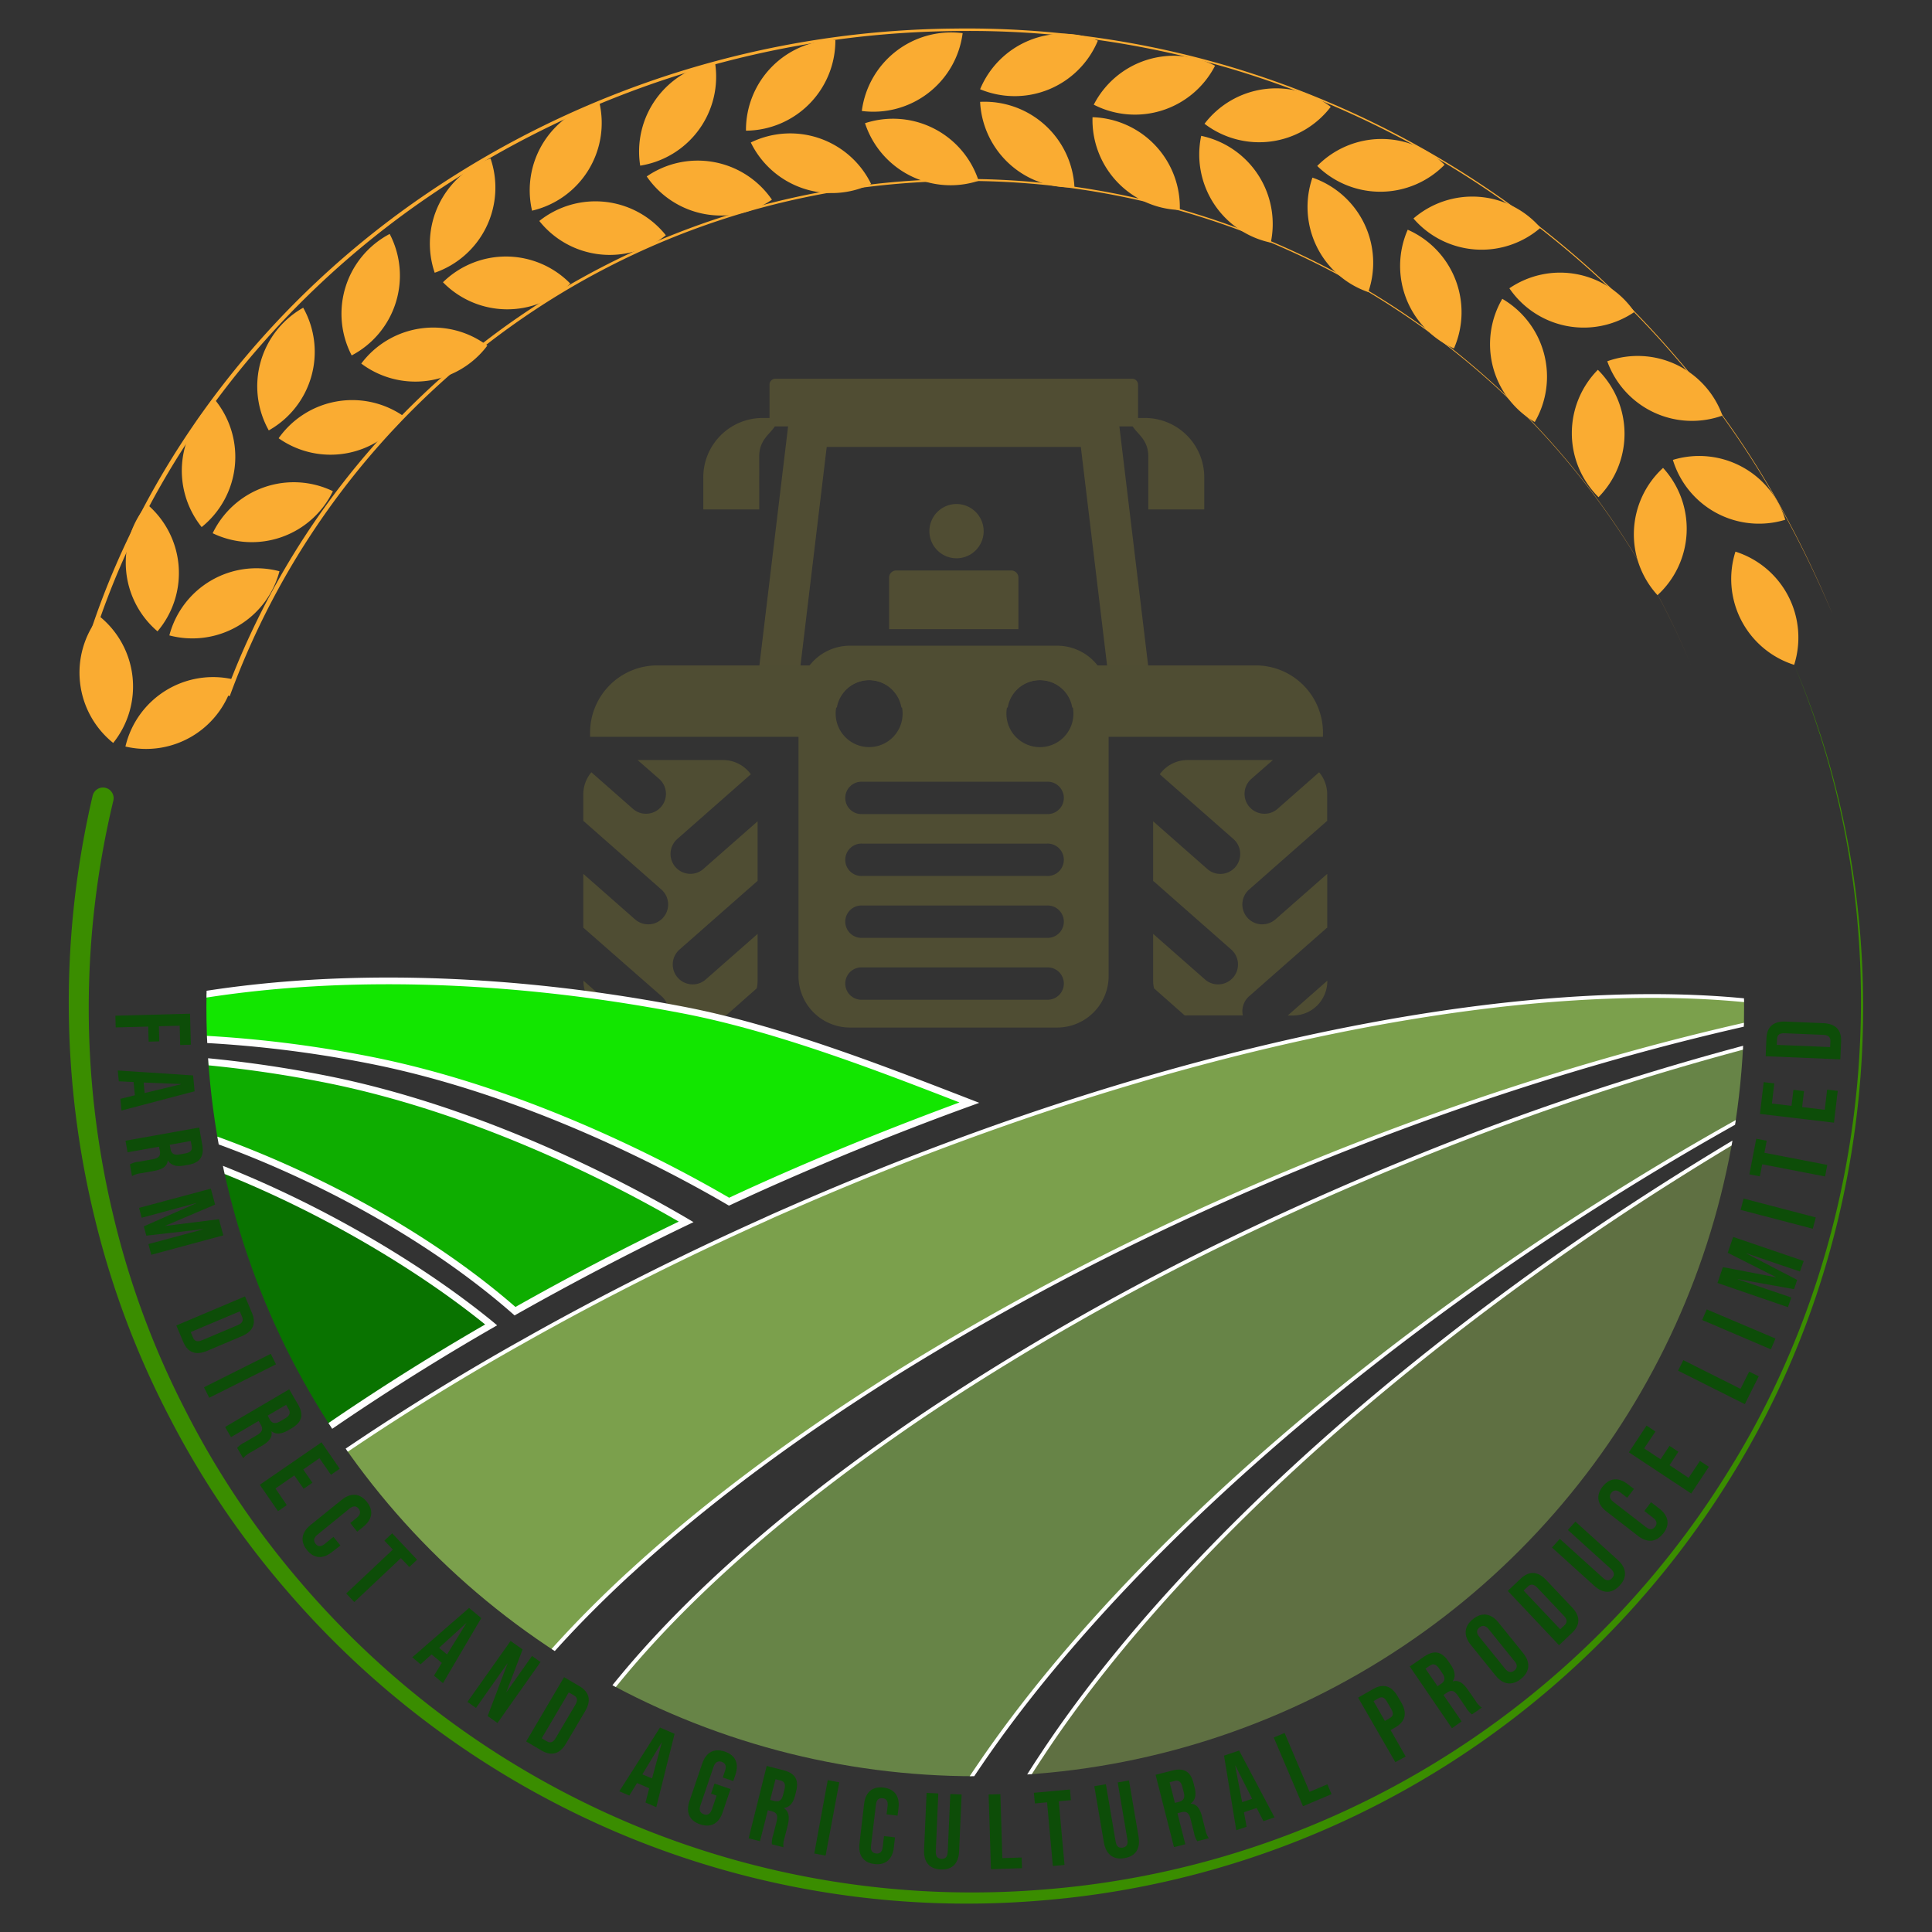 <svg xmlns="http://www.w3.org/2000/svg" xmlns:xlink="http://www.w3.org/1999/xlink" id="Layer_1" data-name="Layer 1" viewBox="0 0 512 512"><rect x="0" y="0" width="512" height="512" fill="#333333" stroke="none"/><defs><style>.cls-1{fill:none;}.cls-2{fill:#3a8d00;}.cls-3{clip-path:url(#clip-path);}.cls-4{fill:#0ead00;}.cls-5{fill:#fff;}.cls-6{fill:#097300;}.cls-7{fill:#7ba04c;}.cls-7,.cls-8,.cls-9{stroke:#fff;stroke-miterlimit:10;}.cls-8{fill:#678447;}.cls-9{fill:#5f7042;}.cls-10{fill:#4f4d33;}.cls-11{fill:#504d33;}.cls-12{fill:#12e600;}.cls-13{fill:#faac32;}.cls-14{fill:#0d4d08;}</style><clipPath id="clip-path"><circle id="SVGID" class="cls-1" cx="258.45" cy="266.97" r="203.75"></circle></clipPath></defs><g id="Color_Logo" data-name="Color Logo"><path class="cls-2" d="M475.47,176.19C504.82,244.7,498.42,327,459.29,390.52a237.63,237.63,0,0,1-78.06,78.59,236.29,236.29,0,0,1-105.39,34.55,236.67,236.67,0,0,1-109.78-17,239,239,0,0,1-90.14-65.21A234,234,0,0,1,44.61,375,231.48,231.48,0,0,1,25,322.39a240.6,240.6,0,0,1-.43-111.59,2.82,2.82,0,0,1,5.49,1.28v0a235.22,235.22,0,0,0-.25,109.13,226.5,226.5,0,0,0,18.87,51.65,229.67,229.67,0,0,0,30.45,45.85,235.19,235.19,0,0,0,88.27,64.7,233.53,233.53,0,0,0,108.21,17.41,233.84,233.84,0,0,0,104.5-33.54,235.81,235.81,0,0,0,78-77.53C497.38,326.87,504.39,244.9,475.47,176.19Z"></path><g class="cls-3"><path class="cls-4" d="M181.84,323.82q-23.67,11.35-45.36,23.66c-24.15-21.2-63.18-43-104-53v0q-1-7.22-1.43-14.54a318.92,318.92,0,0,1,54,5.76C120.29,292.52,156.18,308.7,181.84,323.82Z"></path><path class="cls-5" d="M136.37,348.6l-.49-.43c-26.74-23.47-66.44-43.68-103.62-52.75l-.7-.17v-.72c-.63-4.71-1.12-9.62-1.43-14.5l-.06-1,1,0a318.8,318.8,0,0,1,54.13,5.78c43.26,8.32,82.32,29.48,97.11,38.19l1.48.88-1.55.74C166.87,332,151.62,340,136.93,348.28ZM33.31,293.79c37,9.15,76.5,29.23,103.29,52.57,14.05-7.93,28.6-15.54,43.28-22.62-15.71-9.13-53.43-29.1-95-37.1A317.91,317.91,0,0,0,32,280.91C32.33,285.22,32.76,289.54,33.31,293.79Z"></path><path class="cls-6" d="M130.18,351.09A640.44,640.44,0,0,0,70,390.35C53.89,365,38.49,332.11,33.5,301.27,70.71,311.62,106.9,332,130.18,351.09Z"></path><path class="cls-5" d="M69.78,391.68l-.53-.83C50.35,361.17,37,328.57,32.59,301.42L32.36,300l1.38.38c40.26,11.2,76.52,33.17,97,50l1,.84-1.15.67a639.11,639.11,0,0,0-60.07,39.2ZM34.64,302.55C39.18,328.92,52.11,360.3,70.27,389A641.51,641.51,0,0,1,128.57,351C108.28,334.57,73.4,313.59,34.64,302.55Z"></path><path class="cls-7" d="M480.41,267.71c-41,8-85.88,21.3-131.59,39.89q-16.43,6.69-32.05,13.85a710.77,710.77,0,0,0-74.65,39.66q-5.51,3.36-10.82,6.8c-24.63,15.81-46.21,32.21-64.05,48.6l-.9.81c-13.43,12.42-24.71,24.78-33.5,36.84a227,227,0,0,1-59.43-56.88,651.78,651.78,0,0,1,63.31-40.73c2-1.1,3.9-2.2,5.89-3.3,15.48-8.61,31.76-16.93,48.71-24.85q5.73-2.67,11.57-5.29c2.14-1,4.27-1.91,6.43-2.86,21-9.21,41.85-17.3,62.27-24.29h0C354.79,267.54,430.68,257.82,480.41,267.71Z"></path><path class="cls-8" d="M373.18,307.6c-16.23,6.59-31.91,13.6-47,20.9a676.43,676.43,0,0,0-77.53,43.93v0c-3.71,2.45-7.36,4.92-10.9,7.41-39.66,27.63-69.8,56.58-86.86,83.46-.25.4-.5.79-.72,1.19a223,223,0,0,0,23,10.72c.9.37,1.81.7,2.7,1h0A224.94,224.94,0,0,0,245.52,491a236.07,236.07,0,0,1,14.16-23.39c22.37-32.86,56.61-68.51,99.48-102.65a739.41,739.41,0,0,1,65.12-46.26c19.63-12.44,39.3-23.66,58.66-33.62.4-4.27.66-8.56.79-12.9A735.21,735.21,0,0,0,373.18,307.6Z"></path><path class="cls-9" d="M482.53,289.39C470.3,401.66,376.16,489.31,261.17,491.26a217.77,217.77,0,0,1,14.87-26c19.63-29.82,49.29-62.14,86.5-93.62a725.74,725.74,0,0,1,80.54-58.91Q462.85,300.23,482.53,289.39Z"></path><path class="cls-10" d="M154.62,259.89l10.49,9.23h-1.39a9.11,9.11,0,0,1-9.1-9.1Z"></path><path class="cls-10" d="M180.08,251.64a5.27,5.27,0,0,0,3.48,9.23,5.18,5.18,0,0,0,3.48-1.31l13.73-12.07V260a8.88,8.88,0,0,1-.23,1.94l-.19.15-7.92,7h0a4.65,4.65,0,0,1-.74,0H177a5.28,5.28,0,0,0-1.68-5.08L155,246.2a2.07,2.07,0,0,0-.42-.31V231.58l13.72,12.07a5.38,5.38,0,0,0,3.49,1.31,5.27,5.27,0,0,0,3.48-9.23L155,217.89a2.65,2.65,0,0,0-.42-.33v-7.05a9.06,9.06,0,0,1,2.14-5.85l11,9.68a5.2,5.2,0,0,0,3.49,1.31,5.27,5.27,0,0,0,3.48-9.23l-5.72-5h22.66a9.07,9.07,0,0,1,7.35,3.77L179.5,222.33a5.28,5.28,0,0,0,3.46,9.25,5.2,5.2,0,0,0,3.48-1.33l14.33-12.59v15.83a1.75,1.75,0,0,0-.42.31Z"></path><path class="cls-10" d="M351.75,259.89l-10.49,9.23h1.39a9.11,9.11,0,0,0,9.1-9.1Z"></path><path class="cls-10" d="M326.29,251.64a5.27,5.27,0,0,1-3.48,9.23,5.18,5.18,0,0,1-3.48-1.31L305.6,247.49V260a8.88,8.88,0,0,0,.23,1.94l.19.15,7.92,7h0a4.65,4.65,0,0,0,.74,0h14.68a5.28,5.28,0,0,1,1.68-5.08l20.27-17.84a2.07,2.07,0,0,1,.42-.31V231.58L338,243.65a5.38,5.38,0,0,1-3.49,1.31,5.27,5.27,0,0,1-3.48-9.23l20.27-17.84a2.65,2.65,0,0,1,.42-.33v-7.05a9.06,9.06,0,0,0-2.14-5.85l-11,9.68a5.2,5.2,0,0,1-3.49,1.31,5.27,5.27,0,0,1-3.48-9.23l5.72-5H314.7a9.07,9.07,0,0,0-7.35,3.77l19.52,17.16a5.28,5.28,0,0,1-3.46,9.25,5.2,5.2,0,0,1-3.48-1.33L305.6,217.66v15.83a1.75,1.75,0,0,1,.42.31Z"></path><path class="cls-11" d="M230.33,180.23a8.76,8.76,0,0,1,8.55,7.27h28.18a8.66,8.66,0,0,1,17.09,0h21.46L296,107.62H209.5l-9.59,79.88h21.87A8.76,8.76,0,0,1,230.33,180.23Zm-11.24-61.79h67.34l7,58.25H212.1Z"></path><path class="cls-11" d="M205.47,100.38h94.58a1.54,1.54,0,0,1,1.54,1.54V113a0,0,0,0,1,0,0H203.93a0,0,0,0,1,0,0V101.92A1.54,1.54,0,0,1,205.47,100.38Z"></path><path class="cls-11" d="M201.21,135H186.38V126.5a15.72,15.72,0,0,1,15.72-15.73H206c0,3.69-4.67,4.4-4.8,10Z"></path><path class="cls-11" d="M304.31,135h14.83V126.5a15.72,15.72,0,0,0-15.72-15.73h-3.91c0,3.69,4.67,4.4,4.8,10Z"></path><path class="cls-11" d="M260.68,140.77a7.19,7.19,0,1,1-7.19-7.2A7.2,7.2,0,0,1,260.68,140.77Z"></path><path class="cls-11" d="M237.51,151.18H268a1.89,1.89,0,0,1,1.89,1.89v13.66a0,0,0,0,1,0,0H235.62a0,0,0,0,1,0,0V153.07A1.89,1.89,0,0,1,237.51,151.18Z"></path><path class="cls-10" d="M332.8,176.34H290.86a13.57,13.57,0,0,0-10.74-5.22H225.27a13.56,13.56,0,0,0-10.72,5.22H174.17a17.81,17.81,0,0,0-17.79,17.82v1.1h55.23v63.39a13.65,13.65,0,0,0,13.66,13.66h54.85a13.66,13.66,0,0,0,13.68-13.66V195.26h56.8v-1.1A17.82,17.82,0,0,0,332.8,176.34ZM221.46,189.11a8.87,8.87,0,1,1,8.87,8.88A8.88,8.88,0,0,1,221.46,189.11Zm56,75.83H228.5a4.29,4.29,0,1,1,0-8.57h48.93a4.29,4.29,0,1,1,0,8.57Zm0-16.4H228.5a4.29,4.29,0,1,1,0-8.57h48.93a4.29,4.29,0,1,1,0,8.57Zm0-16.4H228.5a4.29,4.29,0,1,1,0-8.57h48.93a4.29,4.29,0,1,1,0,8.57Zm0-16.4H228.5a4.29,4.29,0,1,1,0-8.57h48.93a4.29,4.29,0,1,1,0,8.57ZM275.6,198a8.88,8.88,0,1,1,8.87-8.88A8.88,8.88,0,0,1,275.6,198Z"></path><path class="cls-12" d="M256.92,292.21c-16.12,5.85-32.5,12.38-49,19.6q-7.47,3.26-14.74,6.65c-25.54-14.95-61.19-31-96.17-37.7A311.27,311.27,0,0,0,30.76,275c-.1-2.18-.19-4.37-.19-6.59,40.45-10.6,93.89-11.68,150.63-.75C206.84,272.63,235.09,283.74,256.92,292.21Z"></path><path class="cls-5" d="M193.17,319.5l-.41-.24c-14.64-8.57-53.27-29.39-95.88-37.6A311.11,311.11,0,0,0,30.78,276l-.89,0-.05-.89c-.09-2-.19-4.28-.19-6.64v-.71l.69-.18c42.34-11.09,96-11.37,151-.76,24.93,4.8,52,15.31,73.84,23.76l4.33,1.68-2.3.84c-16.36,5.93-32.81,12.52-48.92,19.58-5,2.18-9.92,4.41-14.71,6.65ZM37.76,274a315.58,315.58,0,0,1,59.47,5.83c42.49,8.19,81,28.82,96,37.58,4.67-2.18,9.48-4.35,14.32-6.47,15.38-6.74,31.09-13,46.72-18.78-21.68-8.41-48.61-18.84-73.29-23.59-54.49-10.5-107.56-10.29-149.53.56,0,1.73.08,3.42.15,4.94C33.67,274.05,35.71,274,37.76,274Z"></path></g><path class="cls-13" d="M24.09,167.11C39.75,119.88,72.23,79,113.22,51.23A252.36,252.36,0,0,1,253.08,7.57a245,245,0,0,1,73.29,10.21,248.08,248.08,0,0,1,66.89,31.59A251.59,251.59,0,0,1,448,99.13c15.82,19.08,28.12,40.83,37.65,63.65C476,140,463.69,118.26,447.84,99.23a251.37,251.37,0,0,0-54.76-49.6,247.67,247.67,0,0,0-66.84-31.4,244.76,244.76,0,0,0-73.15-10A251.66,251.66,0,0,0,113.75,52c-40.78,27.76-73,68.51-88.47,115.5Z"></path><path class="cls-13" d="M59.71,184.07a209.68,209.68,0,0,1,74.78-98,208.64,208.64,0,0,1,235.2-4.6,209.22,209.22,0,0,1,78.44,94.76A208.1,208.1,0,0,0,251.45,48,206.25,206.25,0,0,0,135,86.78,208.64,208.64,0,0,0,60.88,184.5Z"></path><path class="cls-13" d="M61.93,180.07h0a23.85,23.85,0,0,1-28.69,17.77h0a23.86,23.86,0,0,1,28.69-17.77Z"></path><path class="cls-13" d="M26.35,163.32h0A23.9,23.9,0,0,1,30,196.89h0a23.9,23.9,0,0,1-3.69-33.57Z"></path><path class="cls-13" d="M74.06,151.39h0a23.87,23.87,0,0,1-29.18,17h0a23.86,23.86,0,0,1,29.18-17Z"></path><path class="cls-13" d="M39,133.66h0a23.89,23.89,0,0,1,2.74,33.65h0A23.89,23.89,0,0,1,39,133.66Z"></path><path class="cls-13" d="M88.22,130.17h0a23.86,23.86,0,0,1-31.86,11.14h0a23.85,23.85,0,0,1,31.86-11.14Z"></path><path class="cls-13" d="M57.1,106.12h0a23.88,23.88,0,0,1-3.66,33.56h0a23.88,23.88,0,0,1,3.66-33.56Z"></path><path class="cls-13" d="M107.1,110.39h0a23.87,23.87,0,0,1-33.26,5.75h0a23.87,23.87,0,0,1,33.26-5.75Z"></path><path class="cls-13" d="M80.35,81.55h0a23.88,23.88,0,0,1-9.12,32.51h0a23.89,23.89,0,0,1,9.12-32.51Z"></path><path class="cls-13" d="M129.15,91.59h0a23.86,23.86,0,0,1-33.41,4.76h0a23.85,23.85,0,0,1,33.41-4.76Z"></path><path class="cls-13" d="M103.27,62h0A23.88,23.88,0,0,1,93.2,94.19h0A23.89,23.89,0,0,1,103.27,62Z"></path><path class="cls-13" d="M151.13,75.15h0a23.84,23.84,0,0,1-33.74-.35h0a23.85,23.85,0,0,1,33.74.35Z"></path><path class="cls-13" d="M130,42h0A23.87,23.87,0,0,1,115.2,72.28h0A23.88,23.88,0,0,1,130,42Z"></path><path class="cls-13" d="M176.46,62.35h0a23.86,23.86,0,0,1-33.54-3.79h0a23.86,23.86,0,0,1,33.54,3.79Z"></path><path class="cls-13" d="M158.84,27.17h0A23.87,23.87,0,0,1,141,55.83h0a23.88,23.88,0,0,1,17.84-28.66Z"></path><path class="cls-13" d="M204.57,52.92h0a23.85,23.85,0,0,1-33.18-6.16h0a23.85,23.85,0,0,1,33.18,6.16Z"></path><path class="cls-13" d="M189.49,16.58h0A23.87,23.87,0,0,1,169.66,43.9h0a23.88,23.88,0,0,1,19.83-27.32Z"></path><path class="cls-13" d="M230.86,48.76h0a23.86,23.86,0,0,1-31.89-11h0a23.86,23.86,0,0,1,31.89,11Z"></path><path class="cls-13" d="M221.38,10.58h0a23.88,23.88,0,0,1-23.69,24.05h0a23.86,23.86,0,0,1,23.69-24.05Z"></path><path class="cls-13" d="M259.34,47.91h0a23.86,23.86,0,0,1-30.1-15.26h0a23.85,23.85,0,0,1,30.1,15.26Z"></path><path class="cls-13" d="M255.11,8.79h0a23.86,23.86,0,0,1-26.72,20.62h0A23.87,23.87,0,0,1,255.11,8.79Z"></path><path class="cls-13" d="M284.74,49.63h0a23.86,23.86,0,0,1-25-22.64h0a23.86,23.86,0,0,1,25,22.64Z"></path><path class="cls-13" d="M290.94,10.78h0a23.87,23.87,0,0,1-31.2,12.87h0a23.85,23.85,0,0,1,31.2-12.87Z"></path><path class="cls-13" d="M312.66,55.65h0a23.87,23.87,0,0,1-23.13-24.59h0a23.87,23.87,0,0,1,23.13,24.59Z"></path><path class="cls-13" d="M322,17.42h0a23.87,23.87,0,0,1-32.14,10.32h0A23.86,23.86,0,0,1,322,17.42Z"></path><path class="cls-13" d="M336.77,64.3h0A23.87,23.87,0,0,1,318.33,36h0A23.88,23.88,0,0,1,336.77,64.3Z"></path><path class="cls-13" d="M352.66,28.31h0a23.86,23.86,0,0,1-33.45,4.49h0a23.86,23.86,0,0,1,33.45-4.49Z"></path><path class="cls-13" d="M362.61,77.41h0a23.87,23.87,0,0,1-14.8-30.34h0a23.87,23.87,0,0,1,14.8,30.34Z"></path><path class="cls-13" d="M382.83,43.66h0a23.87,23.87,0,0,1-33.75.32h0a23.87,23.87,0,0,1,33.75-.32Z"></path><path class="cls-13" d="M385.31,92.34h0a23.88,23.88,0,0,1-12.25-31.46h0a23.88,23.88,0,0,1,12.25,31.46Z"></path><path class="cls-13" d="M408.24,60.37h0a23.86,23.86,0,0,1-33.66-2.47h0a23.86,23.86,0,0,1,33.66,2.47Z"></path><path class="cls-13" d="M406.73,111.84h0a23.88,23.88,0,0,1-8.61-32.65h0a23.89,23.89,0,0,1,8.61,32.65Z"></path><path class="cls-13" d="M433.13,82.68h0A23.85,23.85,0,0,1,400,76.4h0a23.85,23.85,0,0,1,33.16,6.28Z"></path><path class="cls-13" d="M423.61,131.74h0A23.88,23.88,0,0,1,423.45,98h0a23.9,23.9,0,0,1,.16,33.77Z"></path><path class="cls-13" d="M456.47,110.13h0a23.86,23.86,0,0,1-30.53-14.39h0a23.86,23.86,0,0,1,30.53,14.39Z"></path><path class="cls-13" d="M439.25,157.72h0A23.88,23.88,0,0,1,440.73,124h0a23.88,23.88,0,0,1-1.48,33.73Z"></path><path class="cls-13" d="M473.12,137.74h0a23.86,23.86,0,0,1-29.79-15.86h0a23.86,23.86,0,0,1,29.79,15.86Z"></path><path class="cls-13" d="M475.47,176.19h0a23.88,23.88,0,0,1-15.56-30h0a23.89,23.89,0,0,1,15.56,30Z"></path><path class="cls-14" d="M50.36,268.64l.22,8.22-2.83.08-.13-5.12-5.51.15.1,4-2.82.08-.11-4-8.62.23-.08-3.11Z"></path><path class="cls-14" d="M51.17,285l.41,4.2L32.2,294.3l-.3-3.1,3.85-.94h0l-.35-3.52-3.91-.18-.28-2.87Zm-12.84,4.67,9.61-2.33v-.06l-9.87-.4Z"></path><path class="cls-14" d="M52.79,298.81l.81,4.54c.56,3.17-.68,4.8-3.68,5.33l-1.2.21c-2,.35-3.39-.06-4.19-1.32h-.06c-.2,1.61-1.56,2.37-3.76,2.76l-3.42.6a5.78,5.78,0,0,0-2.31.76l-.55-3.12a6,6,0,0,1,2.35-.7l3.56-.63c1.81-.32,2.3-1,2-2.35l-.19-1-8.34,1.48-.55-3.07Zm-7.61,5.66c.21,1.14.83,1.74,2.39,1.47l1.5-.27c1.39-.24,1.92-.83,1.73-1.91l-.25-1.39-5.56,1Z"></path><path class="cls-14" d="M55.88,315,57,319.23l-13.15,5.59,0,.06,14.17-1.78,1.16,4.28-19.09,5.15-.76-2.83,14.45-3.9,0-.06-15,1.72L38.11,325,52,318.87l0-.05-14.45,3.9-.7-2.62Z"></path><path class="cls-14" d="M64.93,343.56l1.85,4.38c1.21,2.86.21,4.93-2.7,6.16L54.87,358c-2.92,1.23-5.1.49-6.3-2.37l-1.85-4.37ZM51.15,354.47c.38.91,1.08,1.26,2.38.71l9.47-4c1.3-.55,1.54-1.3,1.16-2.21l-.62-1.45-13,5.49Z"></path><path class="cls-14" d="M71.75,358.78l1.39,2.78-17.69,8.86-1.39-2.78Z"></path><path class="cls-14" d="M76.64,368.18l2.33,4c1.62,2.78,1,4.73-1.6,6.27l-1.05.62c-1.76,1-3.21,1.12-4.4.21l0,0c.38,1.59-.64,2.77-2.56,3.9l-3,1.75a6,6,0,0,0-1.91,1.51l-1.6-2.73a6.23,6.23,0,0,1,2-1.47l3.12-1.83c1.59-.93,1.83-1.69,1.11-2.91l-.54-.93-7.32,4.29-1.57-2.69Zm-5.18,7.95c.59,1,1.38,1.35,2.75.55l1.32-.77c1.22-.72,1.51-1.45,1-2.4l-.71-1.22-4.88,2.86Z"></path><path class="cls-14" d="M85.2,382.23l4.83,7-2.32,1.61-3.06-4.41-4.29,3,2.43,3.5-2.32,1.61L78,391l-5,3.46,3,4.41-2.32,1.61-4.83-7Z"></path><path class="cls-14" d="M82.28,404.16l8.26-6.68c2.37-1.92,4.77-1.83,6.66.5s1.47,4.69-.9,6.61l-1.63,1.32-1.84-2.29,1.77-1.44c1-.81,1-1.63.45-2.36s-1.39-.87-2.4-.05l-8.59,7c-1,.82-1,1.62-.43,2.35s1.38.88,2.39.07l2.35-1.91,1.85,2.29L88,411.28c-2.37,1.92-4.77,1.83-6.65-.5S79.91,406.08,82.28,404.16Z"></path><path class="cls-14" d="M104.11,410.65l-2.24-2.37,2.06-1.94,6.6,7-2.06,1.94-2.23-2.37L93.89,424.56l-2.14-2.27Z"></path><path class="cls-14" d="M124.31,426.12l3.23,2.69-10.15,17.25-2.38-2,2.07-3.38,0,0-2.71-2.25-2.91,2.62-2.21-1.84Zm-5.84,12.33,5.18-8.4,0,0-7.29,6.64Z"></path><path class="cls-14" d="M135.31,434.87l3.19,2.25-4.35,11.41,0,0,6.83-9.68,2.26,1.6-11.4,16.16-2.61-1.84,5.28-13.95-.05,0-8.32,11.8-2.26-1.6Z"></path><path class="cls-14" d="M149.49,444.46l4.09,2.41c2.68,1.58,3.12,3.84,1.51,6.57L150,462.05c-1.61,2.73-3.8,3.44-6.48,1.86l-4.08-2.41Zm-4.57,17c.85.51,1.62.37,2.34-.85l5.22-8.85c.72-1.22.47-2-.38-2.46l-1.37-.8-7.17,12.16Z"></path><path class="cls-14" d="M174.91,457.82l3.86,1.66-4.85,19.44-2.86-1.23,1-3.83,0,.05-3.24-1.39-2.05,3.33-2.65-1.14ZM172.8,471.3l2.59-9.52-.06,0-5.1,8.45Z"></path><path class="cls-14" d="M182.73,477.26l3.35-9.85c1-3,3.1-4.2,6-3.22s3.81,3.21,2.79,6.21l-.55,1.6-2.78-.95.61-1.79c.45-1.34,0-2.05-.9-2.36s-1.7,0-2.15,1.32l-3.49,10.25c-.46,1.34,0,2,.91,2.34s1.68,0,2.14-1.3l1.25-3.66-1.47-.51.91-2.67,4.25,1.45-2.08,6.13c-1,3-3.11,4.2-6,3.21S181.71,480.26,182.73,477.26Z"></path><path class="cls-14" d="M203.18,468l4.47,1.14c3.12.8,4.09,2.59,3.34,5.55l-.3,1.18c-.51,2-1.46,3.07-2.94,3.27v.06c1.38.85,1.51,2.4,1,4.56l-.86,3.37a5.76,5.76,0,0,0-.26,2.41l-3.07-.78a6.06,6.06,0,0,1,.33-2.43l.89-3.5c.45-1.78.08-2.49-1.29-2.84l-1-.27-2.09,8.22-3-.77Zm2,9.27c1.13.28,1.94,0,2.33-1.57l.38-1.48c.35-1.37,0-2.09-1-2.36l-1.37-.35L204.1,477Z"></path><path class="cls-14" d="M219.36,471.76l3.06.57-3.63,19.44-3-.58Z"></path><path class="cls-14" d="M227.77,488.6,229,478c.36-3,2.15-4.64,5.12-4.28s4.34,2.34,4,5.37l-.25,2.08-2.92-.35.28-2.27c.15-1.3-.4-1.9-1.33-2s-1.61.34-1.76,1.64l-1.32,11c-.15,1.29.4,1.87,1.33,2s1.6-.31,1.76-1.61l.36-3,2.92.35-.33,2.78c-.37,3-2.16,4.64-5.13,4.28S227.41,491.63,227.77,488.6Z"></path><path class="cls-14" d="M244.89,490.24l.66-15.1,3.11.14L248,490.6c-.07,1.41.5,1.95,1.49,2s1.61-.44,1.67-1.85l.68-15.32,3,.13-.67,15.1c-.14,3.16-1.8,4.9-4.86,4.77S244.75,493.4,244.89,490.24Z"></path><path class="cls-14" d="M262,475.56l3.11-.09.52,16.95,5.12-.16.09,2.83-8.23.26Z"></path><path class="cls-14" d="M277.48,477.63l-3.23.3-.26-2.82,9.57-.87.25,2.82-3.23.29,1.53,16.88-3.09.28Z"></path><path class="cls-14" d="M292.54,488.25,290,473.36l3.07-.52L295.65,488c.23,1.4.9,1.8,1.88,1.63s1.48-.77,1.24-2.16l-2.57-15.11,3-.51,2.53,14.89c.53,3.13-.73,5.18-3.74,5.69S293.07,491.37,292.54,488.25Z"></path><path class="cls-14" d="M306.24,470.34l4.46-1.13c3.12-.79,4.83.32,5.58,3.28l.3,1.18c.5,2,.19,3.39-1,4.27l0,.06c1.62.08,2.47,1.38,3,3.55l.85,3.37a5.93,5.93,0,0,0,.92,2.24l-3.07.78a6.19,6.19,0,0,1-.87-2.29l-.88-3.51c-.45-1.77-1.12-2.22-2.49-1.87l-1,.26,2.08,8.22-3,.76Zm6.18,7.17c1.12-.28,1.69-.95,1.3-2.48l-.38-1.48c-.34-1.37-1-1.85-2-1.58l-1.37.34,1.39,5.48Z"></path><path class="cls-14" d="M324.38,465.26l4-1.34,9.38,17.7-2.94,1L333,479.08v.05l-3.34,1.13.7,3.85-2.73.92Zm7.45,11.44-4.44-8.81-.06,0,1.85,9.69Z"></path><path class="cls-14" d="M337.56,460.46l2.87-1.21,6.62,15.61,4.71-2,1.11,2.6-7.57,3.21Z"></path><path class="cls-14" d="M359.91,449.89l4-2.29c2.69-1.55,4.88-.82,6.46,1.92l1,1.69c1.58,2.74,1.12,5-1.57,6.55l-1.28.73,4,7L369.78,467Zm8.41,5.42c.85-.49,1.09-1.15.39-2.38l-1.17-2c-.71-1.22-1.4-1.34-2.26-.85l-1.27.74,3,5.25Z"></path><path class="cls-14" d="M373.6,441.63l3.8-2.6c2.66-1.82,4.65-1.37,6.38,1.15l.68,1c1.15,1.68,1.35,3.12.53,4.37l0,.05c1.56-.48,2.8.45,4.07,2.29l2,2.87a5.84,5.84,0,0,0,1.64,1.79l-2.62,1.79a6.18,6.18,0,0,1-1.6-1.85l-2.05-3c-1-1.52-1.81-1.71-3-.91l-.89.61,4.8,7L384.78,458Zm8.29,4.61c1-.66,1.25-1.48.36-2.79l-.86-1.26c-.8-1.16-1.55-1.4-2.46-.78l-1.17.8,3.2,4.66Z"></path><path class="cls-14" d="M396.31,444l-6.52-8.08c-2-2.46-1.83-4.91.55-6.83s4.8-1.55,6.78.91l6.52,8.08c2,2.46,1.83,4.91-.55,6.83S398.29,446.46,396.31,444Zm5-3.82-6.77-8.39c-.88-1.09-1.7-1.12-2.47-.5s-.92,1.43,0,2.53l6.77,8.38c.88,1.1,1.7,1.13,2.47.51S402.24,441.28,401.35,440.18Z"></path><path class="cls-14" d="M399.57,421.6l3.45-3.26c2.26-2.13,4.55-1.93,6.73.37l6.87,7.27c2.17,2.3,2.24,4.6,0,6.73L413.16,436Zm15.05,9.1c.72-.68.8-1.46-.17-2.49l-7.06-7.47c-1-1-1.75-1-2.47-.31l-1.15,1.09,9.71,10.26Z"></path><path class="cls-14" d="M422.48,420.24l-11.19-10.13,2.08-2.3,11.37,10.28c1,1,1.82.85,2.49.11s.68-1.51-.37-2.46L415.5,405.46l2-2.22,11.19,10.13c2.35,2.12,2.63,4.51.58,6.77S424.83,422.37,422.48,420.24Z"></path><path class="cls-14" d="M434.12,407.05l-8.4-6.5c-2.41-1.86-2.87-4.22-1-6.59s4.23-2.51,6.64-.64l1.66,1.27-1.8,2.33-1.81-1.4c-1-.8-1.83-.63-2.4.1s-.53,1.56.5,2.35l8.73,6.76c1,.8,1.81.62,2.38-.12s.55-1.54-.48-2.34l-2.38-1.84,1.79-2.33,2.21,1.71c2.42,1.87,2.88,4.23,1,6.59S436.54,408.92,434.12,407.05Z"></path><path class="cls-14" d="M431.67,384.88l4.68-7.08,2.36,1.56-3,4.48,4.37,2.89,2.35-3.56,2.36,1.56-2.35,3.56,5.06,3.35,3-4.48,2.36,1.56-4.68,7.08Z"></path><path class="cls-14" d="M444.7,363.24l1.4-2.78,15.16,7.6,2.29-4.57,2.53,1.26-3.69,7.36Z"></path><path class="cls-14" d="M451.09,349.81,452.3,347l18.22,7.73-1.22,2.86Z"></path><path class="cls-14" d="M455.15,340l1.43-4.2,14.05,2.69v-.05L457.87,332l1.43-4.2L478,334.18l-1,2.79-14.18-4.83,0,.05,13.45,7-.83,2.46-14.92-2.68,0,.05,14.19,4.83-.88,2.57Z"></path><path class="cls-14" d="M461.28,320.63l.79-3,19.13,5-.79,3Z"></path><path class="cls-14" d="M467,308.55l-.62,3.19-2.78-.53,1.83-9.44,2.77.53-.61,3.2,16.66,3.21-.59,3.06Z"></path><path class="cls-14" d="M466.4,295.2l1-8.42,2.81.33-.63,5.34,5.19.61.5-4.24,2.81.33-.5,4.24,6,.71.63-5.34,2.81.34-1,8.42Z"></path><path class="cls-14" d="M467.92,279.91l.2-4.75c.13-3.1,1.92-4.56,5.09-4.43l10,.42c3.17.14,4.83,1.73,4.7,4.84l-.2,4.75Zm17.16-4c0-1-.44-1.6-1.86-1.66l-10.28-.43c-1.42-.06-1.95.51-2,1.5l-.07,1.58,14.13.59Z"></path></g></svg>